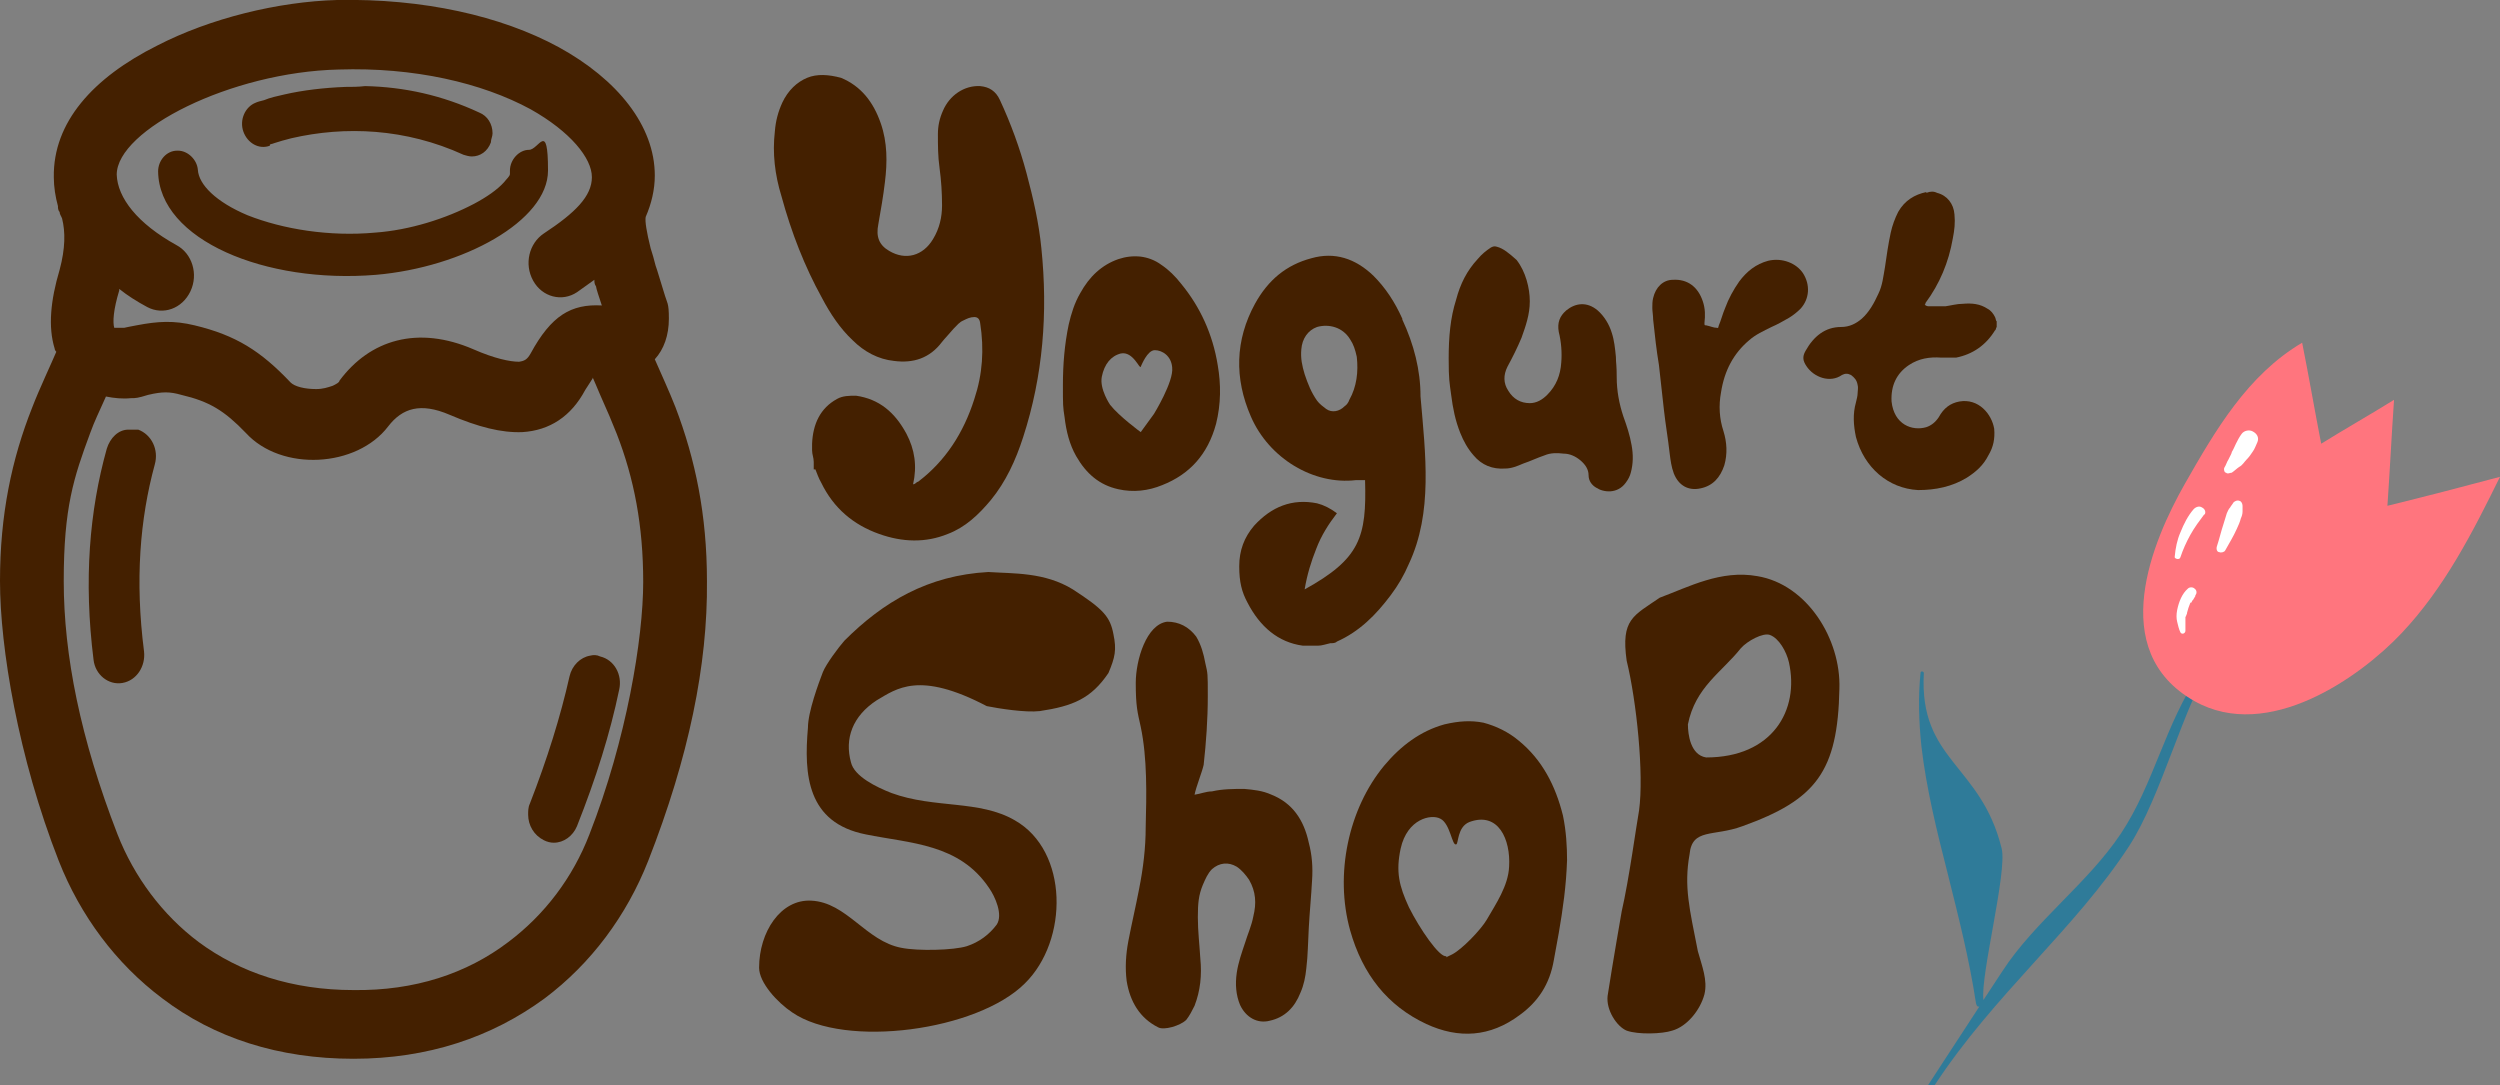 <?xml version="1.0" encoding="UTF-8"?>
<svg id="_Слой_1" data-name="Слой_1" xmlns="http://www.w3.org/2000/svg" xmlns:xodm="http://www.corel.com/coreldraw/odm/2003" xmlns:xlink="http://www.w3.org/1999/xlink" version="1.1" viewBox="0 0 302 131.1">
  <rect x="0" y="0" width="302" height="131.1" fill="#808080" stroke="none"/>
  <!-- Generator: Adobe Illustrator 29.3.1, SVG Export Plug-In . SVG Version: 2.1.0 Build 151)  -->
  <defs>
    <style>
      .st0 {
        fill: #ff757e;
      }

      .st1 {
        fill: #2f7b99;
      }

      .st2 {
        fill: #fff;
      }

      .st3 {
        fill: #442000;
        fill-rule: evenodd;
      }
    </style>
  </defs>
  <g id="_Слой_x5F_1" data-name="Слой_x5F_1">
    <g id="_1126774534112">
      <path class="st3" d="M71.3,79.2c-1.2.2-2.2,1.2-2.5,2.5-1.1,4.9-2.7,10-4.8,15.4-.2.4-.2.9-.2,1.3,0,1.3.7,2.5,1.9,3.1.4.2.8.3,1.2.3,1.2,0,2.3-.8,2.8-2,2.3-5.8,4-11.2,5.1-16.5.4-1.8-.6-3.6-2.3-4-.4-.2-.8-.2-1.2-.1h0ZM15.5,51.9c-1.2,0-2.2,1-2.6,2.3-2.1,7.5-2.8,15.9-1.6,25.5.2,1.8,1.8,3.1,3.5,2.8,1.7-.3,2.8-2,2.6-3.8-1.1-8.6-.5-16,1.3-22.6.5-1.8-.4-3.6-2-4.2-.3,0-.8,0-1.2,0h0ZM71.6,45.6c.2.5.5,1.1.9,2.1.9,2,1.4,3.2,2,4.7,2.1,5.4,3.2,11.1,3.2,17.9s-2,19-6.5,30.5c-2,5.2-5.4,9.7-9.8,13-5,3.8-11.3,5.9-18.7,5.8-7.4,0-13.7-2.1-18.7-5.8-4.4-3.3-7.8-7.9-9.8-13-4.5-11.6-6.5-21.7-6.5-30.6s1.2-12.5,3.2-17.9c.5-1.4,1.1-2.6,1.9-4.4,1,.2,2,.3,3,.2.6,0,.8,0,2.1-.4,1.7-.4,2.6-.4,4,0,3.4.8,5.2,1.9,7.8,4.6,4.3,4.7,13.4,4.2,17.2-.8,1.7-2.2,3.9-2.9,7.4-1.4s6.3,2.2,8.8,2.1c3.3-.2,5.9-1.9,7.6-5.1.4-.6.7-1.1.9-1.4h0ZM21.4,18.2c-1.3,0-2.3,1.2-2.3,2.5.1,8.3,13,13.6,26.3,12.5,10.5-.9,20.8-6.5,20.8-12.6s-1.1-2.5-2.3-2.5-2.3,1.2-2.3,2.5,0,.2,0,.4c0,.3-.4.6-.7,1-.8.9-2.1,1.8-3.6,2.6-3.4,1.8-7.8,3.2-12,3.5-5.5.5-11.1-.4-15.4-2.1-3.8-1.6-5.9-3.7-6-5.5-.1-1.2-1.2-2.3-2.4-2.3h0ZM41.7,10.5c-2.6.1-5.1.4-7.3.9-.9.2-1.8.4-2.5.7-.4.1-.8.2-1,.3-1.3.5-2,2.1-1.5,3.5s1.9,2.2,3.2,1.7c0,0,0,0,0-.1,0-.1.3-.1.5-.2.6-.2,1.3-.4,2.1-.6,6.5-1.5,13.8-1.2,20.8,2,.3.1.7.2,1,.2,1,0,1.9-.6,2.3-1.7,0-.4.2-.7.2-1.1,0-1.1-.6-2.1-1.6-2.5-4.5-2.1-9.1-3.1-13.8-3.2-.8.1-1.7.1-2.5.1h0ZM40.9,8.4c9.1-.3,17.3,1.6,23.2,4.8,4.8,2.7,7.4,5.9,7.4,8.2s-2,4.3-5.8,6.8c-1.8,1.2-2.4,3.7-1.3,5.7s3.5,2.6,5.3,1.4c.7-.5,1.4-1,2.1-1.5,0,.3,0,.5.2.8,0,.2.4,1.4.7,2.3-3.7-.2-6.1,1.2-8.6,5.8-.4.7-.7.9-1.4,1-1.1,0-3-.4-5.5-1.5-6.7-2.9-12.5-1.2-16.2,3.8,0,.2-.4.4-.8.6-.6.2-1.2.4-2,.4-1.4,0-2.6-.3-3.1-.8-3.6-3.8-6.6-5.7-11.6-6.9-2.5-.6-4.4-.5-7,0-1,.2-1.1.2-1.5.3h-.9c-.3,0-.2,0-.3,0-.2-.7-.1-2.2.6-4.5v-.2c1,.8,2.1,1.5,3.4,2.2,1.9,1,4.2.2,5.2-1.9,1-2.1.2-4.6-1.7-5.6-4.7-2.6-7.1-5.7-7.2-8.5,0-5.4,13.8-12.4,26.8-12.7h0ZM40.7,0c-7.1.2-15.3,2.2-21.7,5.5-7.8,3.9-12.6,9.3-12.5,15.9,0,1.2.2,2.4.5,3.5,0,.2,0,.5.2.7,0,.3.2.5.3.8h0c.4,1.6.4,3.6-.3,6.2-1.1,3.7-1.4,6.9-.6,9.5,0,0,0,.2.2.4-.5,1.2-2.1,4.6-2.9,6.7-2.5,6.3-3.9,13-3.9,21s2.2,21.3,7.1,33.8c2.6,6.6,6.9,12.4,12.5,16.6,6.3,4.8,14.1,7.3,23.1,7.3s16.7-2.6,23.1-7.3c5.6-4.2,9.9-10,12.5-16.6,4.9-12.5,7.2-23.7,7.1-33.8,0-8-1.4-14.7-3.8-21-.7-1.8-1.8-4.2-2.5-5.8,1.1-1.2,1.7-2.9,1.7-4.9s-.2-1.8-.6-3.2c-.2-.6-.9-3-1-3.2-.2-.8-.4-1.5-.6-2.1-.5-2-.7-3.3-.6-3.8.7-1.6,1.1-3.3,1.1-5,0-6-4.5-11.6-11.6-15.5C60.5,1.9,51.1-.2,40.7,0h0Z"/>
      <path class="st3" d="M232.7,23.2c-1.4.3-2.6,1-3.4,2.4-.4.8-.7,1.6-.9,2.5-.3,1.4-.5,2.8-.7,4.2-.2,1.1-.3,2.2-.8,3.2-.5,1.1-1.1,2.2-2,3-.7.6-1.5,1-2.5,1-1.9,0-3.3,1.1-4.3,2.9-.4.7-.3,1.2.1,1.8.9,1.4,2.9,2.1,4.3,1.1.4-.2.7-.2,1.1,0,.4.3.7.6.8,1.2.1.3,0,.7,0,1s-.1.7-.2,1.1c-.4,1.4-.3,2.8,0,4.2,1,3.7,3.9,6.2,7.5,6.4,2.1,0,4.1-.4,5.9-1.5,1.1-.7,2-1.5,2.6-2.7.6-1,.8-2,.7-3.2-.3-1.8-1.9-3.7-4.2-3.3-1.1.2-1.9.8-2.5,1.9-.4.6-.9,1-1.5,1.2-1.7.5-3.9-.3-4.2-3.1-.1-1.9.6-3.4,2.1-4.4,1.2-.8,2.5-1,3.9-.9.6,0,1.2,0,1.8,0,2-.4,3.6-1.5,4.7-3.3.1,0,.1-.3.2-.4v-.7c-.1,0-.1-.3-.2-.5-.2-.4-.5-.8-.9-1-.9-.6-1.9-.7-3-.6-.7,0-1.4.2-2.1.3-.6,0-1.2,0-1.9,0-.2,0-.4,0-.6-.2,0,0,.1,0,.1-.2,1.7-2.3,2.8-4.9,3.3-7.8.2-1,.3-1.9.2-2.9-.1-1.3-.9-2.3-2.1-2.6-.4-.2-.8-.2-1.3,0h0Z"/>
      <path class="st3" d="M213.6,31.5c-1.5.4-2.6,1.3-3.5,2.5-.7,1-1.3,2.1-1.7,3.2-.3.7-.5,1.5-.8,2.2,0,0,0,.3-.2.2-.4,0-.8-.2-1.3-.3-.2,0-.2,0-.2-.3.1-.9.1-1.7-.2-2.6-.6-1.8-1.9-2.7-3.6-2.6-1.2,0-2.1.9-2.4,2.2-.1.4-.1.8-.1,1.2s.1.9.1,1.4c.2,1.9.4,3.7.7,5.5.2,1.8.4,3.6.6,5.4.2,1.8.5,3.5.7,5.3.1.8.2,1.6.5,2.4.6,1.5,1.8,2.1,3.2,1.8,1.5-.3,2.4-1.3,2.9-2.8.4-1.4.3-2.8-.1-4.1-.5-1.5-.6-3.1-.3-4.7.4-2.6,1.5-4.7,3.4-6.3.8-.7,1.7-1.1,2.7-1.6.7-.3,1.4-.7,2.1-1.1.5-.3,1-.7,1.4-1.1,1.1-1.2,1.2-2.9.3-4.3-.8-1.2-2.5-1.9-4.2-1.5h0Z"/>
      <path class="st3" d="M97.5,9.4c-1.2.5-2.3,1.5-3,3-.5,1.1-.8,2.2-.9,3.5-.3,2.6,0,5.2.8,7.8,1.2,4.4,2.8,8.5,4.9,12.3,1,1.9,2.2,3.7,3.7,5.1,1.4,1.4,3.1,2.3,5,2.5,2.3.3,4.3-.3,5.8-2.3.4-.5.9-1,1.4-1.6.4-.4.7-.8,1.2-1,.4-.2.8-.4,1.3-.4q.6,0,.7.7c.5,3.2.3,6.2-.7,9.2-1.3,4.1-3.5,7.5-6.8,10-.2,0-.3.3-.6.3.5-2.2.2-4.2-.8-6.1-1.4-2.6-3.3-4.2-6.1-4.6-.8,0-1.6,0-2.3.4-2,1.1-2.9,3-3,5.4,0,.3,0,.6,0,.8,0,.5.2.9.2,1.4s0,.6,0,.9h.2c.2.5.4,1.1.7,1.6,1.5,3.1,3.9,5.1,7,6.2,2.8,1,5.6,1.1,8.3,0,2.1-.8,3.7-2.3,5.2-4.1,1.8-2.2,3-4.8,3.9-7.6,2.4-7.4,3-15,2.2-22.8-.3-3.1-1-6.1-1.8-9.1s-1.9-6-3.2-8.8c-.5-1.1-1.3-1.6-2.4-1.7-1.9-.1-3.7,1.1-4.5,3-.4.9-.6,1.8-.6,2.8,0,1.4,0,2.7.2,4.1.2,1.5.3,3,.3,4.5,0,1.4-.3,2.8-1.1,4.1-1.2,2-3.3,2.6-5.3,1.4-1.2-.7-1.6-1.7-1.3-3.2.3-1.7.6-3.4.8-5.1.3-2.4.3-4.8-.5-7.1-.9-2.6-2.4-4.5-4.8-5.5-1.5-.4-2.9-.5-4.1,0h0Z"/>
      <path class="st3" d="M180.8,29.8c-.3-.1-.5,0-.7.1-.6.4-1.1.8-1.6,1.4-1.3,1.4-2.1,3-2.6,4.9-.7,2.2-.9,4.5-.9,7.1s.1,2.9.3,4.4c.2,1.6.5,3.1,1.1,4.6.4,1,.9,1.9,1.6,2.7,1,1.2,2.3,1.7,3.8,1.6.8,0,1.5-.3,2.2-.6.9-.3,1.7-.7,2.6-1,.7-.3,1.5-.3,2.3-.2.7,0,1.4.3,2,.8s1,1.1,1,1.8.4,1.2.9,1.5c.9.6,2.6.8,3.6-.6.3-.4.5-.8.6-1.2.3-1.1.3-2.2.1-3.3-.2-1.2-.6-2.4-1-3.5-.5-1.5-.8-3.1-.8-4.7s-.1-1.7-.1-2.5c-.1-1-.2-2-.5-2.9-.3-1-.9-2-1.7-2.7-1.3-1.1-2.7-.9-3.8,0-.8.7-1.1,1.5-.9,2.6.3,1.2.4,2.5.3,3.7-.1,1.5-.6,2.8-1.7,3.9-.6.6-1.3,1-2.1,1-1.1,0-2-.5-2.6-1.5-.6-.9-.6-1.9-.1-2.9.6-1.1,1.2-2.3,1.7-3.5.5-1.4,1-2.8,1-4.4s-.5-3.6-1.6-5c-.9-.8-1.6-1.4-2.4-1.6h0Z"/>
      <path class="st3" d="M163,48.3c-.1.3-.3.6-.6.8-.6.6-1.5.8-2.2.3-.4-.3-.8-.6-1.1-1-.7-1-1.1-2-1.5-3.2-.3-1-.5-1.9-.4-3,.1-1.3.8-2.3,1.9-2.7,1.4-.4,3.1,0,4,1.5.4.6.6,1.2.8,2.1.2,1.8,0,3.6-.9,5.2h0ZM169.4,38.5c-.9-2-2-3.7-3.5-5.2-2.2-2.1-4.7-2.9-7.5-2.1-3,.8-5.2,2.6-6.8,5.5-2.4,4.4-2.5,9-.5,13.6,2.2,5.1,7.6,8.3,12.7,7.7.3,0,.7,0,1.1,0,.2,6.9-.6,9.5-7.3,13.2.3-1.8.8-3.4,1.4-4.9.6-1.6,1.5-3,2.5-4.3-.8-.6-1.6-1-2.4-1.2-3-.6-5.5.4-7.6,2.7-1.2,1.4-1.8,3-1.8,4.9s.3,3.1,1,4.4c1.5,2.9,3.7,4.8,6.7,5.2.4,0,.7,0,1,0h0c.3,0,.6,0,.8,0,.5,0,1-.2,1.5-.3.3,0,.6,0,.8-.2h0c2.7-1.2,4.7-3.2,6.5-5.6.9-1.2,1.6-2.4,2.2-3.8,2.9-6.2,2-13.2,1.4-20.2,0-3.2-.8-6.3-2.2-9.3h0Z"/>
      <path class="st3" d="M139.4,50l-1.6,2.2s-2.6-1.9-3.7-3.3c0,0-1.3-1.9-1-3.4s1.1-2.5,2.3-2.8c1.5-.3,2.3,2,2.4,1.6.1-.2.8-2,1.7-2s2,.7,2.1,2.1c.2,1.7-2.2,5.6-2.2,5.6h0ZM147.1,44.1c-.6-3.7-2.1-7-4.4-9.8-.7-.9-1.5-1.7-2.4-2.3-.8-.6-1.7-.9-2.5-1-.9-.1-1.8,0-2.7.3-2,.7-3.5,2.1-4.6,4.1-.7,1.2-1.1,2.5-1.4,3.8-.5,2.4-.7,4.8-.7,7.3s0,2.6.2,3.9c.2,1.7.6,3.3,1.4,4.7,1.2,2.1,2.8,3.5,5.1,4,1.8.4,3.6.2,5.3-.5,3.3-1.3,5.5-3.7,6.5-7.4.6-2.4.6-4.8.2-7.1h0Z"/>
      <path class="st3" d="M206.1,91.5c8,0,11.3-5.7,10-11.5-.3-1.3-1.2-2.9-2.3-3.3-.8-.3-2.7.7-3.5,1.6-2.3,2.9-5.5,4.7-6.4,9.2,0,1.2.3,3.7,2.2,4h0ZM222.2,83.2c-.2,10-2.8,13.4-11.7,16.6-3.5,1.3-6.1.2-6.4,3.4-.7,3.9,0,6.6,1,11.7.5,1.8,1.2,3.5.8,5.2-.5,1.9-2.1,3.9-3.9,4.4-1.2.4-4.1.5-5.5,0-1.2-.5-2.5-2.5-2.3-4.2.6-3.9,1.7-10.2,1.7-10.2.9-3.9,1.8-10.6,2.1-12.2.6-4.4-.3-13.2-1.5-18.1-.7-5,.8-5.4,4-7.6,3.5-1.3,7.4-3.4,11.8-2.6,6,1,10.1,7.6,9.9,13.6h0Z"/>
      <path class="st3" d="M119.4,69.1c3,.2,6.8,0,10.2,2.1,3.7,2.4,4.5,3.3,4.9,5.4.4,1.9.2,2.8-.6,4.7-2.1,3.1-4.3,4-8.3,4.6-1.7.2-4.9-.3-6.4-.6-8.2-4.3-10.9-2.1-13.3-.7-2.9,1.9-3.9,4.6-3.1,7.5.4,1.7,3.1,3,4.9,3.7,5.2,1.9,10.6.8,14.9,3.3,6.5,3.7,6.5,14.5,1.2,19.7-5.7,5.7-21.7,7.9-28.1,3.5-1.8-1.2-4-3.6-4-5.4,0-4.3,2.6-8.3,6.3-8.1,4.3.2,6.6,4.9,10.9,5.7,2,.4,6.3.3,7.9-.2,1.5-.5,2.7-1.4,3.6-2.6.8-1.2-.2-3.4-.9-4.4-3.6-5.4-9.5-5.4-14.9-6.5-7.1-1.4-7.5-7.2-7-12.9,0-1.9,1.3-5.4,1.8-6.7.4-1,1.9-3,2.6-3.8,4.7-4.7,10.1-7.9,17.4-8.3h0Z"/>
      <path class="st3" d="M141,75.1c-2.5.3-3.8,4.6-3.8,7.4s.2,3.5.6,5.3c.8,3.8.7,8.2.6,12.1,0,2.5-.3,5-.8,7.5-.4,2.1-.9,4.2-1.3,6.3-.3,1.6-.4,3.2-.2,4.8.4,2.5,1.6,4.5,3.8,5.6.7.4,2.7-.2,3.4-.9.4-.5.7-1.1,1-1.7.7-1.8.9-3.7.7-5.7-.1-1.7-.3-3.3-.3-5s.1-2.7.6-3.9c.3-.7.6-1.4,1.1-1.9.9-.8,2-.9,3-.3.6.4,1.1,1,1.5,1.6.8,1.4.9,2.8.5,4.4-.2,1.1-.7,2.2-1,3.2-.4,1.2-.8,2.3-1,3.6-.2,1.4-.1,2.7.4,3.9.7,1.5,2.1,2.3,3.6,1.9,1.8-.4,3-1.6,3.7-3.4.4-.9.6-1.9.7-2.9.2-1.6.2-3.2.3-4.9.1-1.9.3-3.9.4-5.8.1-1.5,0-3-.4-4.5-.6-2.8-2-4.8-4.5-5.8-1.1-.5-2.2-.6-3.3-.7-1.3,0-2.6,0-3.9.3-.7,0-1.4.3-2.1.4.2-1,.9-2.7,1.1-3.6.3-2.7.5-5.5.5-8.3s0-2.7-.3-4c-.2-1.1-.5-2.2-1.1-3.2-.9-1.2-2.1-1.8-3.5-1.8h0Z"/>
      <path class="st3" d="M182.3,104.7c-.1,2.3-1.6,4.5-2.7,6.4-.7,1.2-3,3.6-4.2,4.2s-.5.2-.7.2c-.8.2-3.2-3.3-4.5-5.9-1.2-2.6-1.6-4.3-1-7.1.8-3.6,3.7-4.2,4.8-3.6,1.2.6,1.4,3.3,1.9,3.1.3,0,.1-2.1,1.6-2.7,3.5-1.3,5,2.1,4.8,5.4h0ZM188.8,98.5c-.9-3.6-2.5-6.7-5.3-9-1.3-1.1-2.8-1.8-4.3-2.2-1.5-.3-3-.2-4.7.2-2.9.8-5.3,2.6-7.3,5-4.3,5.2-6,13.1-4.1,19.9,1.5,5.3,4.5,9.1,9.2,11.3,3.9,1.8,7.7,1.6,11.3-1.1,2.2-1.6,3.6-3.7,4.1-6.6.2-1.1.4-2.2.6-3.3.5-2.9.9-5.7,1-8.8,0-1.6-.1-3.5-.5-5.4h0Z"/>
    </g>
    <path class="st1" d="M267.5,79.4c-3.8,6-6.4,16.8-10.3,22.8-6.5,10-16.3,17.9-23.5,28.9h-.8l6.2-9.5c-.2,0-.3,0-.4-.4-.8-5.3-2.1-10.4-3.4-15.6-1.3-5.1-2.6-10.3-3.2-15.5-.3-2.9-.4-5.9-.1-8.8,0-.3.4-.2.4,0-.6,10.6,6.9,11,9.4,21.2.7,2.8-2.6,15.4-2.2,18.3.8-1.2,1.5-2.3,2.3-3.5,3.9-6,10.3-10.6,14.3-16.6s5.4-13.4,9.5-19.3c.5-.7,1-1.5,1.5-2.2.2-.2.4,0,.3.2h0Z"/>
    <path class="st0" d="M290.1,76.5c5.2-5.5,8.6-12.2,11.9-18.9-4.5,1.2-9.1,2.4-13.6,3.5.3-4.3.5-8.5.8-12.8-2.9,1.8-5.9,3.5-8.8,5.3-.8-4.1-1.5-8.2-2.3-12.2-6.6,3.9-10.5,10.6-14.2,17.1-3.8,6.7-9.6,20.1,1.2,26.2,8.9,5,20-2.9,25-8.2h0Z"/>
    <path class="st2" d="M265.2,72c-.1.2-.2.3-.3.5-.1,0-.1.2-.2.3,0,0,0,0-.1,0h0c-.2.5-.3.8-.4,1.2h0c0,0,0,.2-.1.3,0,0,0,.2-.1.2h0v1.7c0,.3-.4.5-.6.2-.2-.4-.3-.9-.4-1.3s-.1-.9,0-1.4c.2-1,.6-2,1.3-2.6.2-.2.6-.2.8,0,.3.2.3.6.1.8h0Z"/>
    <path class="st2" d="M266.3,62.1c-.6.8-1.2,1.6-1.7,2.5s-.9,1.8-1.2,2.7c-.1.4-.7.2-.7,0,.1-1.1.3-2.1.7-3,.4-1,.9-2,1.6-2.8.3-.3.7-.4,1-.2.4.2.5.6.3.9Z"/>
    <path class="st2" d="M270.9,61.1v.7c0,.3-.1.6-.2.8-.1.4-.3.9-.5,1.3-.4.9-.9,1.7-1.4,2.6-.1.2-.5.3-.7.2-.3,0-.4-.4-.3-.7.3-.9.5-1.8.8-2.7.1-.4.3-.9.4-1.3.1-.2.2-.5.4-.7.1-.2.3-.4.4-.6.2-.2.5-.3.7-.2.2,0,.4.3.4.6h0Z"/>
    <path class="st2" d="M272.7,53.4c-.2.4-.3.8-.6,1.2-.2.3-.4.6-.7.9-.3.3-.5.7-.9.9-.3.2-.6.5-.9.7-.2,0-.5.2-.7,0-.2,0-.3-.4-.2-.6.2-.3.3-.7.5-1,.1-.2.2-.4.3-.6h0c0,0,.1-.2.1-.3.2-.3.3-.6.5-1s.4-.8.7-1.2c.3-.4.9-.5,1.3-.3.6.3.8.8.6,1.3h0Z"/>
  </g>
</svg>